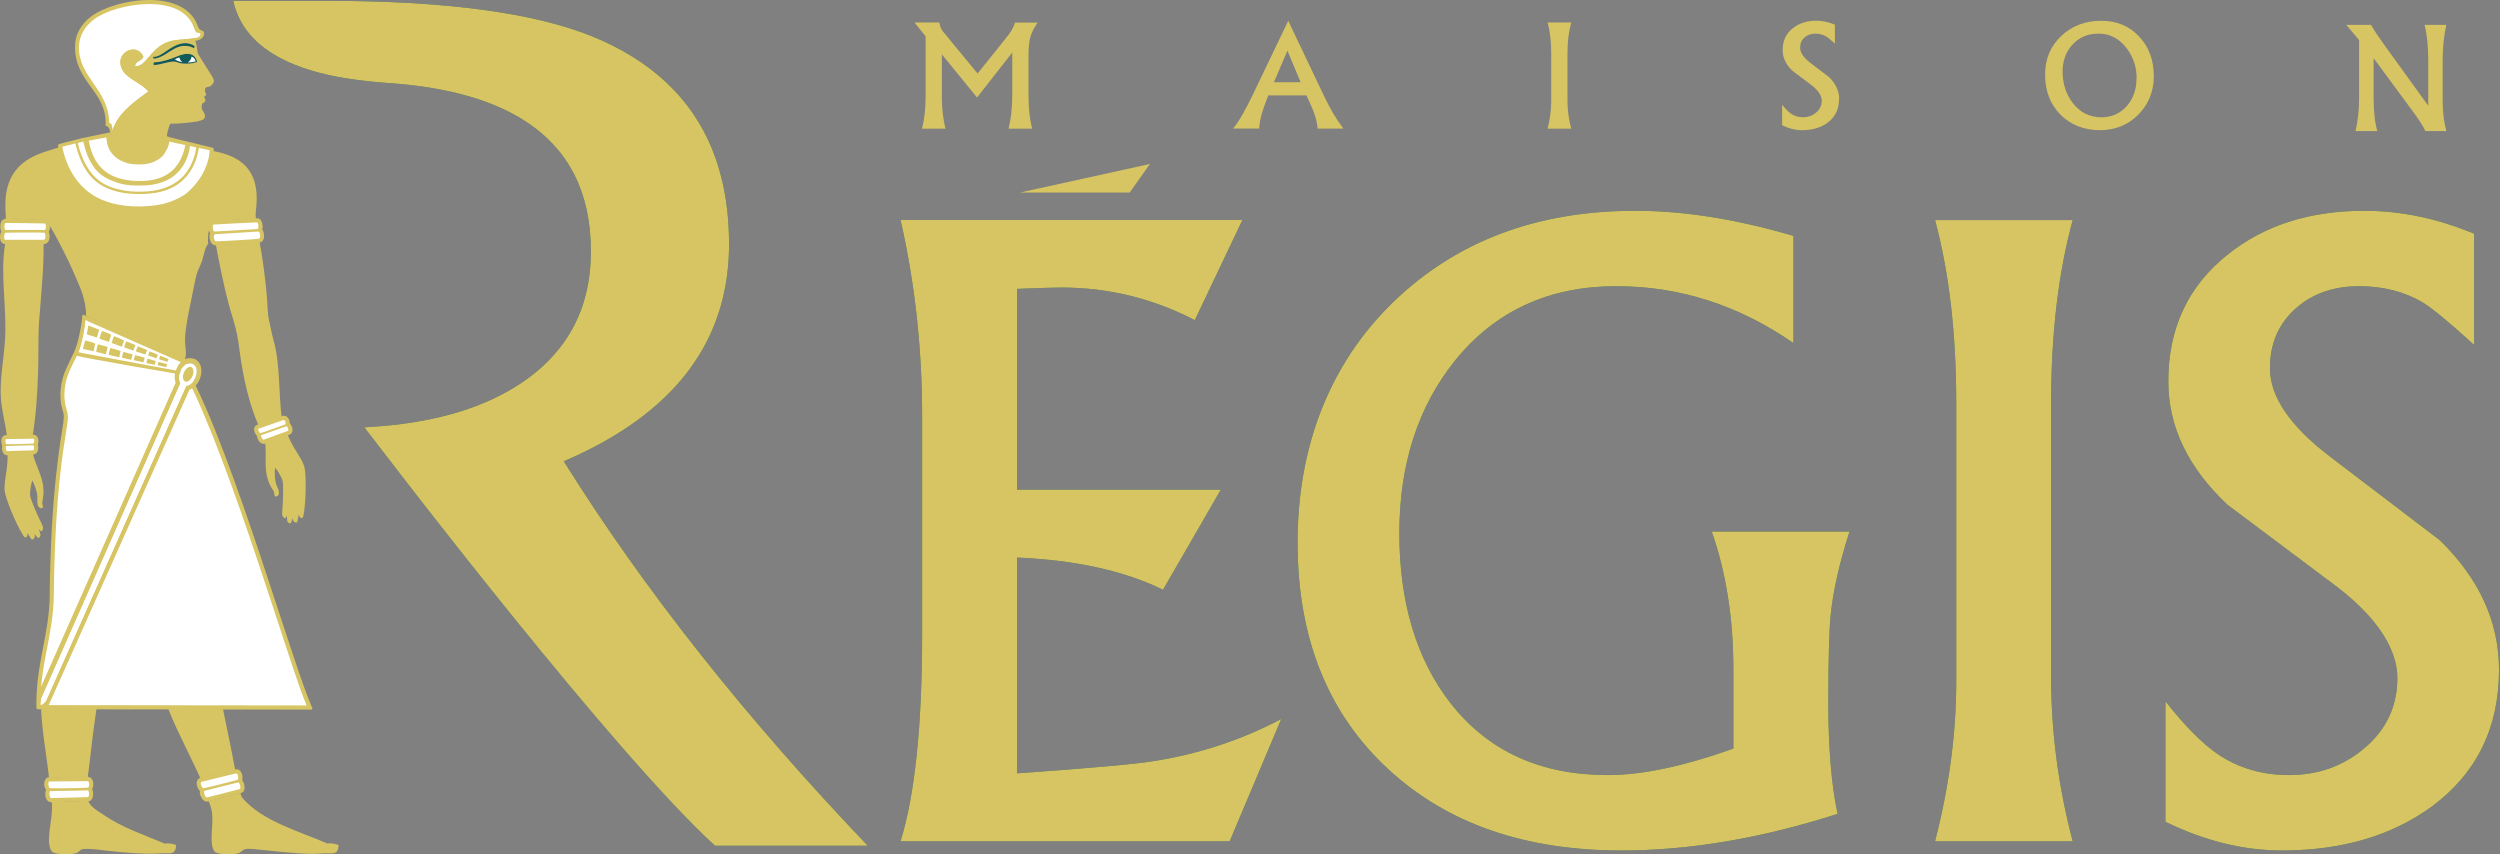 <svg width="199" height="68" viewBox="0 0 199 68" fill="none" xmlns="http://www.w3.org/2000/svg">
<rect x="0" y="0" width="199" height="68" fill="#808080" stroke="none"/>
<g clip-path="url(#clip0_162_2)">
<path d="M69.083 67.319H56.911C48.835 59.956 31.151 36.809 31.151 36.809C30.651 36.17 29.832 35.097 28.997 34.016C28.997 34.016 30.52 33.917 31.184 33.843C35.697 33.36 39.325 32.107 42.078 30.076C42.258 29.945 42.43 29.805 42.594 29.674C43.495 28.945 44.248 28.135 44.879 27.258C46.321 25.235 47.033 22.819 47.033 20.001C47.033 17.675 46.599 15.66 45.731 13.932C45.403 13.285 45.026 12.687 44.576 12.122C43.085 10.254 40.931 8.845 38.089 7.903C37.851 7.821 37.614 7.748 37.368 7.682C37.188 7.633 36.999 7.576 36.811 7.527C36.655 7.486 36.492 7.445 36.328 7.404C34.772 7.027 33.043 6.765 31.143 6.626C30.217 6.56 28.858 6.454 27.375 6.208C27.129 6.167 26.884 6.118 26.63 6.069C23.231 5.389 19.43 3.857 18.578 0.114V0.065H25.983C35.427 0.065 42.471 1.007 47.131 2.891C51.849 4.815 55.044 7.821 56.698 11.9C56.968 12.572 57.198 13.268 57.386 13.997C57.82 15.66 58.033 17.478 58.033 19.452C58.033 22.532 57.337 25.292 55.961 27.741C55.584 28.405 55.158 29.044 54.683 29.666C52.488 32.508 49.22 34.859 44.879 36.718C51.235 46.892 59.303 57.089 69.075 67.319H69.083Z" fill="#115A5A"/>
<path d="M69.083 67.319H56.911C48.835 59.956 31.151 36.809 31.151 36.809C30.651 36.17 29.832 35.097 28.997 34.016C28.997 34.016 30.52 33.917 31.184 33.843C35.697 33.36 39.325 32.107 42.078 30.076C42.258 29.945 42.43 29.805 42.594 29.674C43.495 28.945 44.248 28.135 44.879 27.258C46.321 25.235 47.033 22.819 47.033 20.001C47.033 17.675 46.599 15.66 45.731 13.932C45.403 13.285 45.026 12.687 44.576 12.122C43.085 10.254 40.931 8.845 38.089 7.903C37.851 7.821 37.614 7.748 37.368 7.682C37.188 7.633 36.999 7.576 36.811 7.527C36.655 7.486 36.492 7.445 36.328 7.404C34.772 7.027 33.043 6.765 31.143 6.626C30.217 6.56 28.858 6.454 27.375 6.208C27.129 6.167 26.884 6.118 26.63 6.069C23.231 5.389 19.43 3.857 18.578 0.114V0.065H25.983C35.427 0.065 42.471 1.007 47.131 2.891C51.849 4.815 55.044 7.821 56.698 11.9C56.968 12.572 57.198 13.268 57.386 13.997C57.82 15.66 58.033 17.478 58.033 19.452C58.033 22.532 57.337 25.292 55.961 27.741C55.584 28.405 55.158 29.044 54.683 29.666C52.488 32.508 49.22 34.859 44.879 36.718C51.235 46.892 59.303 57.089 69.075 67.319H69.083Z" fill="#D7C462"/>
<path d="M15.258 11.348C15.61 11.43 16.388 11.627 16.888 11.749C16.97 11.766 17.027 11.848 17.019 11.913C16.994 12.11 17.019 12.192 16.986 12.331C16.888 12.831 16.822 13.093 16.683 13.445C16.388 14.174 15.88 14.878 15.258 15.484C14.807 15.918 13.767 16.459 12.751 16.639C11.556 16.852 9.598 16.926 7.902 16.181C6.051 15.361 5.027 13.756 4.618 11.635C4.602 11.561 4.659 11.479 4.733 11.463C5.224 11.315 6.272 11.069 6.543 10.996C6.715 10.947 8.689 10.562 8.771 10.537C8.771 10.537 8.738 11.332 9.016 11.79C9.303 12.265 9.721 12.486 10.13 12.634C10.499 12.765 10.966 12.757 11.252 12.749C12.039 12.732 12.637 12.339 12.874 11.946C13.128 11.536 13.145 11.315 13.226 10.824C13.505 10.955 15.078 11.307 15.258 11.348Z" fill="#D7C462"/>
<path d="M7.009 62.994C6.697 62.97 4.084 63.117 3.945 63.06C3.355 62.88 3.421 61.905 3.888 61.864L7.009 61.839C7.606 61.872 7.533 63.035 7.009 62.994Z" fill="#D7C462"/>
<path d="M3.611 63.249C3.586 62.946 3.709 62.634 4.053 62.642C4.364 62.642 6.781 62.602 6.961 62.593C7.297 62.577 7.42 62.896 7.411 63.208C7.411 63.494 7.297 63.781 7.002 63.789L4.061 63.855C3.791 63.863 3.619 63.56 3.603 63.249" fill="#D7C462"/>
<path d="M19.002 62.368C18.691 62.417 16.389 63.105 16.234 63.08C15.972 63.105 15.791 62.867 15.71 62.638C15.603 62.351 15.66 62.016 15.906 61.934L18.732 61.246C19.338 61.098 19.518 62.286 19.002 62.368Z" fill="#D7C462"/>
<path d="M15.945 63.322C15.855 63.027 15.905 62.7 16.24 62.626C16.543 62.56 18.689 62.011 18.861 61.962C19.181 61.872 19.369 62.151 19.443 62.462C19.509 62.749 19.468 63.044 19.189 63.117L16.543 63.797C16.281 63.871 16.052 63.609 15.954 63.314" fill="#D7C462"/>
<path d="M15.789 2.202C14.79 -1.041 9.187 -0.124 7.279 1.293C6.468 1.899 5.993 2.71 5.976 3.627C5.903 6.601 8.548 7.231 8.409 10.024C8.663 10.041 8.745 10.278 8.77 10.565C8.77 10.663 8.77 11.179 8.884 11.466C8.851 11.22 8.884 11.04 8.917 10.925C9.597 8.853 10.801 8.239 12.021 7.313C11.284 6.347 9.752 6.101 9.736 4.971C9.728 4.152 10.924 3.718 11.276 4.512C11.161 4.815 10.653 4.651 10.653 5.372C11.636 5.708 12.038 4.012 13.373 3.513C13.963 3.292 14.487 3.267 15.175 3.267C16.018 3.267 16.19 2.989 16.24 2.71C16.297 2.333 15.904 2.514 15.814 2.21" fill="#D7C462"/>
<path d="M3.057 35.12C3.057 35.382 2.926 35.636 2.623 35.644C2.386 35.644 0.6 35.702 0.486 35.685C0.223 35.644 0.109 35.407 0.101 35.153C0.092 34.907 0.191 34.661 0.461 34.629L2.656 34.596C2.926 34.612 3.057 34.85 3.057 35.12Z" fill="#D7C462"/>
<path d="M3.045 35.624C3.045 35.886 2.947 36.165 2.652 36.173C2.414 36.173 0.678 36.238 0.555 36.238C0.285 36.23 0.162 35.96 0.154 35.69C0.145 35.444 0.235 35.198 0.506 35.165L2.644 35.108C2.938 35.124 3.045 35.354 3.045 35.624Z" fill="#D7C462"/>
<path d="M0.024 18.033C0.024 17.738 0.114 17.419 0.491 17.419C0.818 17.419 3.325 17.451 3.497 17.451C3.833 17.451 3.988 17.648 3.98 18.066C3.964 18.606 3.636 18.639 3.472 18.631H0.483C0.13 18.631 0.016 18.328 0.024 18.033Z" fill="#D7C462"/>
<path d="M3.949 18.826C3.949 18.531 3.858 18.219 3.498 18.203C3.17 18.187 0.64 18.203 0.467 18.203C0.132 18.203 0.009 18.572 0.001 18.817C-0.016 19.366 0.295 19.432 0.467 19.432H3.457C3.809 19.432 3.957 19.128 3.949 18.826Z" fill="#D7C462"/>
<path d="M20.894 17.914C20.861 17.619 20.747 17.348 20.378 17.373C20.051 17.398 17.225 17.529 17.053 17.537C16.733 17.553 16.578 17.766 16.61 18.184C16.651 18.724 16.987 18.782 17.143 18.765L20.501 18.577C20.796 18.569 20.935 18.233 20.902 17.922" fill="#D7C462"/>
<path d="M21.015 18.665C21.056 18.992 20.941 19.295 20.581 19.328C20.253 19.361 17.37 19.525 17.198 19.533C16.862 19.557 16.698 19.181 16.682 18.935C16.633 18.386 16.96 18.304 17.132 18.296L20.474 18.091C20.826 18.067 20.974 18.353 21.007 18.648" fill="#D7C462"/>
<path d="M23.029 33.465C23.111 33.718 23.062 34.005 22.783 34.103C22.562 34.185 20.924 34.783 20.809 34.8C20.547 34.849 20.359 34.644 20.269 34.407C20.187 34.169 20.211 33.931 20.457 33.817L22.464 33.112C22.718 33.022 22.947 33.202 23.029 33.465Z" fill="#D7C462"/>
<path d="M23.232 33.965C23.33 34.218 23.305 34.505 23.035 34.603C22.814 34.685 21.209 35.267 21.094 35.308C20.873 35.39 20.627 35.218 20.521 34.947C20.414 34.694 20.422 34.431 20.676 34.317L22.675 33.612C22.953 33.539 23.133 33.711 23.232 33.965Z" fill="#D7C462"/>
<path d="M24.842 56.312C23.302 52.929 18.657 36.351 14.963 29.479C14.841 29.217 14.775 29.061 15.021 28.733L6.994 25.211C6.994 25.211 6.822 25.138 6.691 25.072C6.625 25.039 6.552 25.072 6.552 25.146C6.502 25.883 6.216 27.349 5.904 28.013C5.691 28.422 5.487 28.914 5.315 29.25C4.782 30.322 4.668 31.666 4.971 32.608C5.126 33.083 5.11 33.263 4.938 34.303C4.807 35.098 4.635 36.22 4.422 38.235C4.029 42.035 3.971 45.852 3.955 47.441C3.922 50.513 2.841 52.872 2.898 56.279C2.898 56.418 2.939 56.459 3.062 56.459L24.776 56.484C24.842 56.484 24.899 56.426 24.85 56.32" fill="#D7C462"/>
<path d="M22.425 33.216C21.721 33.544 21.303 33.584 20.574 33.847C19.845 32.233 19.337 29.972 19.075 27.949C18.952 26.966 18.838 26.311 18.526 25.304C18.371 24.82 18.223 24.288 18.092 23.764C17.756 22.437 17.445 20.913 17.183 19.496C18.485 19.439 19.501 19.349 20.664 19.267C20.91 20.578 21.131 22.207 21.254 23.731C21.303 24.312 21.295 24.96 21.41 25.467C21.508 25.91 21.655 26.663 21.77 27.073C22.319 28.973 22.171 31.365 22.425 33.224" fill="#D7C462"/>
<path d="M0.41 19.379H3.474C3.49 21.427 3.277 23.433 3.121 25.465C3.023 26.767 3.08 28.086 3.039 29.38C2.99 31.174 2.876 32.984 2.605 34.671C2.057 34.671 1.254 34.737 0.549 34.712C0.443 33.754 0.148 32.763 0.074 31.747C-0.032 30.248 0.287 28.7 0.394 27.127C0.566 24.555 0.009 21.934 0.394 19.502C0.394 19.436 0.41 19.412 0.41 19.387" fill="#D7C462"/>
<path d="M4.336 47.552C4.95 47.536 6.146 47.56 6.916 47.56C7.916 47.56 8.563 47.552 9.709 47.552C9.382 48.126 9.431 48.846 9.193 49.567C9.046 50.009 8.751 50.378 8.604 50.796C8.178 51.992 8.096 53.359 7.891 54.94C7.793 55.661 7.686 56.423 7.572 57.193C7.334 58.757 7.203 60.281 6.982 61.894C5.966 61.861 4.942 61.861 3.902 61.894C3.624 59.322 3.009 56.775 3.386 54.154C3.697 52.008 4.41 49.862 4.336 47.552Z" fill="#D7C462"/>
<path d="M11.564 47.59C13.21 47.606 14.955 47.623 16.388 47.631C16.355 48.45 16.716 49.015 16.781 49.761C16.839 50.424 16.699 51.153 16.781 51.89C16.863 52.66 17.142 53.43 17.297 54.224C17.756 56.542 18.288 58.951 18.723 61.293C18.19 61.416 16.273 61.867 15.954 61.965C15.471 60.867 14.93 59.827 14.414 58.721C13.923 57.673 13.333 56.534 13.071 55.281C12.825 54.085 13.005 52.816 12.751 51.489C12.629 50.858 12.366 50.211 12.194 49.556C12.031 48.925 11.556 47.623 11.556 47.582" fill="#D7C462"/>
<path d="M18.914 62.063C18.676 62.153 16.325 62.742 16.194 62.742C16.063 62.742 15.899 62.276 16.03 62.235L18.791 61.563C18.946 61.547 19.028 62.022 18.905 62.063" fill="white"/>
<path d="M18.955 62.289C19.094 62.248 19.201 62.797 19.086 62.805C19.012 62.838 16.53 63.468 16.465 63.477C16.326 63.493 16.17 63.002 16.276 62.952C16.309 62.944 18.775 62.313 18.955 62.281" fill="white"/>
<path d="M22.701 33.778C22.529 33.86 20.833 34.466 20.743 34.474C20.645 34.49 20.489 34.163 20.587 34.122L22.578 33.426C22.692 33.401 22.791 33.745 22.701 33.786" fill="white"/>
<path d="M22.782 33.934C22.888 33.893 23.011 34.278 22.921 34.294C22.864 34.327 21.029 34.982 20.988 34.998C20.89 35.023 20.726 34.671 20.808 34.63C20.832 34.622 22.659 33.975 22.79 33.934" fill="white"/>
<path d="M17.075 67.777C16.608 67.155 17.01 65.689 16.879 64.698C16.83 64.313 16.715 64.05 16.6 63.747C17.477 63.567 18.271 63.313 19.131 63.117C19.205 63.362 19.23 63.436 19.287 63.51C20.925 65.402 23.784 66.147 26.069 67.147C26.347 67.089 26.716 67.179 26.953 67.261C26.929 67.474 26.945 67.605 26.798 67.794C26.61 67.998 26.143 67.908 25.799 67.925C25.528 67.933 25.258 67.966 24.98 67.966C23.448 67.966 21.752 67.728 20.311 67.597C20.09 67.573 19.664 67.54 19.459 67.605C19.311 67.654 19.164 67.876 18.943 67.933C18.664 67.998 17.313 68.08 17.084 67.777" fill="#D7C462"/>
<path d="M7.011 63.755C7.282 64.296 7.724 64.509 8.215 64.844C9.764 65.901 11.385 66.417 13.114 67.154C13.359 67.097 13.736 67.154 14.006 67.253C14.023 67.449 13.974 67.719 13.793 67.842C13.589 67.982 13.105 67.908 12.925 67.916C12.761 67.932 12.376 67.957 11.885 67.957C10.968 67.949 9.657 67.842 8.682 67.736C7.978 67.654 7.282 67.539 6.635 67.58C6.471 67.588 6.299 67.752 6.201 67.842C5.963 68.047 4.39 68.072 4.136 67.785C4.014 67.646 3.948 67.408 3.915 67.171C3.801 66.253 4.268 64.73 4.112 63.812C4.857 63.87 6.586 63.739 7.02 63.747" fill="#D7C462"/>
<path d="M14.463 13.356C14.864 12.782 15.02 12.291 15.135 11.619C15.323 11.66 15.372 11.685 15.618 11.734C15.618 11.734 15.585 12.037 15.495 12.357C15.348 12.856 15.086 13.495 14.586 14.027C13.988 14.658 13.038 15.158 11.646 15.24C10.704 15.297 10.056 15.223 9.45 15.076C8.042 14.748 7.026 13.995 6.346 11.963C6.281 11.775 6.256 11.586 6.199 11.382C6.428 11.324 6.485 11.308 6.641 11.267C6.641 11.267 6.764 12.045 7.157 12.791C7.698 13.831 8.336 14.191 9.278 14.519C10.056 14.797 10.761 14.773 11.342 14.765C12.981 14.732 13.939 14.109 14.463 13.348" fill="white"/>
<path d="M13.076 12.237C13.313 11.893 13.412 11.664 13.486 11.263C13.69 11.336 14.542 11.5 14.747 11.541C14.747 11.541 14.714 11.762 14.64 12.024C14.518 12.434 14.28 12.975 13.879 13.409C13.371 13.949 12.634 14.334 11.495 14.4C10.725 14.441 10.185 14.367 9.71 14.252C8.522 13.966 7.424 13.212 7.064 11.197C7.252 11.148 8.374 10.968 8.465 10.943C8.465 10.943 8.489 11.533 8.743 11.975C9.054 12.499 9.529 12.778 9.996 12.942C10.439 13.097 10.873 13.089 11.225 13.089C12.118 13.081 12.822 12.639 13.084 12.246" fill="white"/>
<path d="M15.809 11.766C16.178 11.873 16.416 11.897 16.694 11.963C16.661 12.217 16.653 12.34 16.628 12.487C16.538 12.93 16.448 13.142 16.317 13.454C16.039 14.101 15.572 14.723 14.982 15.272C14.564 15.657 13.59 16.14 12.631 16.304C11.517 16.492 9.674 16.566 8.094 15.895C6.406 15.19 5.317 13.56 4.957 11.676C5.235 11.603 5.71 11.488 6.005 11.414C6.054 11.627 6.103 11.848 6.169 12.053C6.333 12.553 6.529 12.987 6.685 13.265C6.996 13.839 7.438 14.347 7.987 14.691C9.199 15.436 10.575 15.485 11.665 15.428C13.672 15.321 15.007 14.404 15.605 12.692C15.654 12.553 15.785 12.086 15.826 11.758" fill="white"/>
<path d="M14.67 28.745C12.065 27.517 8.936 26.157 6.848 25.15C6.88 24.298 6.545 23.249 6.315 22.733C5.93 21.816 5.529 20.915 5.087 20.047C4.644 19.17 4.202 18.31 3.661 17.516C2.736 17.475 1.458 17.401 0.451 17.434C0.475 17.213 0.451 16.983 0.434 16.77C0.295 13.953 1.565 12.626 3.997 11.954C4.259 11.856 4.538 11.774 4.8 11.709C4.849 11.889 5.037 12.667 5.316 13.289C5.742 14.231 6.34 15.018 7.331 15.648C8.142 16.164 9.19 16.402 9.854 16.492C10.976 16.639 12.18 16.533 13.056 16.328C14.555 15.984 15.35 15.321 16.12 14.051C16.439 13.519 16.677 12.839 16.742 12.282C16.758 12.151 16.775 11.987 16.775 11.987C19.191 12.38 20.641 13.519 20.412 16.369C20.387 16.689 20.313 17.057 20.371 17.434C19.461 17.467 18.028 17.524 16.898 17.59C16.644 17.958 16.537 18.744 16.554 19.26C16.554 19.293 16.562 19.318 16.57 19.334C16.57 19.359 16.595 19.383 16.586 19.4C16.586 19.416 16.562 19.416 16.546 19.441C16.529 19.457 16.513 19.465 16.505 19.49C16.292 19.826 16.242 20.252 16.087 20.751C15.964 21.136 15.726 21.521 15.636 21.898C15.481 22.52 15.35 23.241 15.21 23.937C14.997 24.986 14.752 26.067 14.727 27.034C14.711 27.607 14.932 28.188 14.662 28.737" fill="#D7C462"/>
<path d="M11.906 27.972C11.856 28.054 11.824 28.185 11.791 28.3C11.906 28.349 12.258 28.447 12.463 28.521C12.504 28.398 12.528 28.324 12.561 28.234C12.348 28.136 12.086 28.029 11.906 27.972ZM12.757 28.316C12.716 28.382 12.692 28.496 12.659 28.595C12.782 28.652 13.191 28.758 13.331 28.808C13.364 28.709 13.388 28.66 13.413 28.578C13.249 28.513 12.897 28.365 12.757 28.316ZM11.742 28.554C11.709 28.627 11.676 28.775 11.652 28.898C11.766 28.939 12.094 28.98 12.315 29.037C12.34 28.914 12.381 28.84 12.405 28.742C12.184 28.668 11.93 28.595 11.75 28.554M12.626 28.808C12.594 28.873 12.561 28.971 12.536 29.07C12.634 29.102 13.06 29.176 13.232 29.225C13.257 29.119 13.273 29.061 13.29 28.98C13.118 28.93 12.766 28.849 12.618 28.808M9.08 26.768C9.006 26.891 8.941 27.12 8.891 27.3C9.063 27.382 9.383 27.481 9.702 27.595C9.768 27.407 9.817 27.259 9.874 27.104C9.547 26.948 9.358 26.858 9.088 26.76M7.032 25.916C6.999 26.031 6.958 26.408 6.901 26.604C7.057 26.694 7.433 26.752 7.712 26.875C7.769 26.67 7.843 26.408 7.892 26.244C7.573 26.121 7.261 26.006 7.024 25.908M8.121 26.35C8.056 26.489 7.974 26.752 7.917 26.948C8.064 27.03 8.392 27.096 8.67 27.218C8.728 27.014 8.809 26.809 8.85 26.645C8.556 26.489 8.351 26.44 8.113 26.342M10.972 27.571C10.923 27.677 10.857 27.808 10.816 27.964C10.955 28.029 11.316 28.119 11.578 28.218C11.643 28.054 11.668 27.98 11.709 27.857C11.455 27.759 11.193 27.653 10.972 27.571ZM10.046 27.169C9.989 27.276 9.923 27.489 9.882 27.645C10.022 27.71 10.357 27.808 10.62 27.907C10.669 27.751 10.742 27.595 10.783 27.464C10.521 27.358 10.276 27.251 10.046 27.169ZM8.793 27.694C8.736 27.825 8.678 28.046 8.646 28.234C8.834 28.3 9.153 28.357 9.489 28.439C9.53 28.242 9.571 28.095 9.604 27.939C9.252 27.825 9.08 27.767 8.793 27.702M6.77 27.096C6.754 27.243 6.647 27.571 6.598 27.767C6.762 27.833 7.155 27.874 7.45 27.964C7.483 27.751 7.548 27.522 7.581 27.35C7.278 27.218 7.016 27.169 6.77 27.096ZM7.794 27.407C7.745 27.546 7.687 27.792 7.655 27.997C7.818 28.062 8.138 28.111 8.433 28.201C8.465 27.988 8.539 27.8 8.572 27.628C8.261 27.505 8.04 27.481 7.794 27.407ZM10.759 28.275C10.71 28.382 10.677 28.513 10.652 28.668C10.808 28.717 11.136 28.767 11.414 28.84C11.48 28.677 11.488 28.603 11.512 28.472C11.242 28.382 10.996 28.332 10.767 28.275M9.825 28.013C9.776 28.119 9.727 28.316 9.702 28.472C9.858 28.521 10.169 28.562 10.448 28.636C10.48 28.472 10.53 28.332 10.562 28.21C10.292 28.136 10.063 28.07 9.833 28.013M14.633 29.61C13.986 29.504 6.999 28.185 6.598 28.111C6.475 28.079 6.369 28.062 6.246 28.038C6.5 27.497 6.795 25.965 6.803 25.466C6.909 25.531 7.155 25.638 7.179 25.654L14.576 28.906C14.445 29.201 14.527 29.438 14.633 29.618" fill="white"/>
<path d="M2.967 39.742C3.033 39.25 2.697 38.456 2.574 38.243C2.468 38.497 2.369 39.185 2.394 39.422C2.419 39.684 2.828 40.708 3.377 41.822C3.516 42.101 3.328 42.371 3.229 42.265C3.148 42.175 3.115 42.142 3.098 42.158C3.082 42.183 3.238 42.428 3.213 42.633C3.197 42.74 3.082 42.862 3.008 42.805C2.853 42.674 2.763 42.494 2.746 42.527C2.73 42.543 2.836 42.756 2.681 42.887C2.623 42.936 2.541 42.977 2.484 42.904C2.402 42.797 2.197 42.42 2.181 42.445C2.148 42.478 2.263 42.65 2.075 42.772C2.025 42.805 1.952 42.772 1.862 42.641C1.182 41.577 0.387 39.521 0.363 39.005C0.322 38.202 0.649 37.252 0.6 36.146C1.215 36.146 1.976 36.097 2.615 36.097C2.877 37.317 3.762 38.317 3.361 39.979C3.344 40.143 3.475 40.291 3.401 40.389C3.361 40.446 3.246 40.528 3.074 40.34C2.984 40.242 2.951 39.955 2.976 39.75" fill="#D7C462"/>
<path d="M22.075 38.767C21.837 38.333 21.854 37.473 21.895 37.227C22.091 37.424 22.427 38.022 22.492 38.259C22.558 38.513 22.558 39.619 22.46 40.847C22.435 41.159 22.706 41.339 22.755 41.208C22.804 41.093 22.82 41.052 22.837 41.06C22.861 41.077 22.804 41.364 22.902 41.544C22.951 41.634 23.107 41.708 23.156 41.626C23.254 41.445 23.271 41.249 23.295 41.265C23.312 41.273 23.295 41.511 23.484 41.576C23.557 41.601 23.639 41.609 23.672 41.519C23.713 41.388 23.762 40.97 23.787 40.978C23.836 40.995 23.787 41.2 24.008 41.241C24.065 41.249 24.122 41.2 24.155 41.036C24.393 39.799 24.376 37.596 24.213 37.104C23.959 36.343 23.246 35.597 22.886 34.549C22.312 34.778 21.69 34.975 21.092 35.204C21.297 36.433 20.805 37.71 21.788 39.103C21.862 39.25 21.788 39.43 21.903 39.496C21.96 39.537 22.099 39.57 22.189 39.332C22.239 39.209 22.165 38.931 22.067 38.751" fill="#D7C462"/>
<path d="M14.793 29.885C18.463 36.978 23.205 53.499 24.409 56.153L3.236 56.128C3.154 52.918 4.252 50.616 4.285 47.323C4.301 45.767 4.358 42.032 4.735 38.305C4.932 36.331 5.153 35.062 5.276 34.275C5.439 33.26 5.439 33.039 5.292 32.572C5.005 31.671 5.087 30.475 5.571 29.451C5.726 29.115 5.915 28.722 6.119 28.321C6.652 28.493 14.351 29.811 14.777 29.877" fill="white"/>
<path d="M14.821 30.7C15.083 30.7 15.37 30.47 15.534 30.102C15.607 29.938 15.681 29.684 15.657 29.438C15.64 29.25 15.558 29.094 15.395 28.988C15.247 28.881 15.067 28.906 14.887 28.955C14.748 28.996 14.551 29.176 14.453 29.365C14.248 29.766 14.199 30.208 14.371 30.495L3.313 55.551C3.215 55.772 3.231 56.124 3.239 56.124C3.256 56.14 3.575 55.96 3.682 55.723L14.821 30.7ZM16.017 29.34C16.066 29.725 15.976 30.036 15.845 30.307C15.698 30.618 15.403 30.921 15.083 31.019L3.813 56.271L3.534 56.337L3.059 56.402L2.961 55.87V55.362L13.978 30.47C13.847 30.036 13.879 29.7 14.125 29.201C14.264 28.898 14.567 28.636 14.821 28.554C15.042 28.48 15.354 28.496 15.567 28.611C15.804 28.742 15.984 29.021 16.017 29.332" fill="#D7C462"/>
<path d="M6.986 62.697C6.732 62.729 4.094 62.77 3.98 62.738C3.849 62.713 3.791 62.222 3.93 62.205L6.986 62.181C7.141 62.197 7.125 62.68 6.986 62.697Z" fill="white"/>
<path d="M6.984 62.917C7.123 62.908 7.115 63.465 7 63.449C6.918 63.465 4.133 63.523 4.068 63.523C3.937 63.506 3.879 62.998 3.994 62.974C4.027 62.974 6.795 62.917 6.975 62.917" fill="white"/>
<path d="M3.516 18.523C3.295 18.499 0.543 18.507 0.453 18.523C0.322 18.548 0.273 19.072 0.42 19.088H3.5C3.664 19.064 3.639 18.54 3.508 18.515" fill="white"/>
<path d="M3.55 18.305C3.689 18.314 3.681 17.773 3.566 17.789C3.476 17.773 0.519 17.748 0.454 17.748C0.323 17.765 0.323 18.281 0.437 18.305C0.47 18.305 3.361 18.305 3.542 18.305" fill="white"/>
<path d="M20.612 19.005C20.366 19.046 17.278 19.226 17.18 19.209C17.032 19.193 16.951 18.669 17.114 18.644L20.546 18.431C20.727 18.439 20.759 18.972 20.612 18.996" fill="white"/>
<path d="M17.08 18.43C16.924 18.447 16.883 17.857 17.014 17.873C17.113 17.857 20.372 17.701 20.446 17.701C20.594 17.709 20.618 18.209 20.487 18.234C20.454 18.234 17.285 18.422 17.08 18.43Z" fill="white"/>
<path d="M2.647 35.304C2.467 35.329 0.608 35.37 0.518 35.354C0.428 35.337 0.387 34.969 0.493 34.952L2.647 34.92C2.762 34.928 2.737 35.288 2.647 35.304Z" fill="white"/>
<path d="M2.636 35.444C2.734 35.435 2.726 35.853 2.636 35.845C2.578 35.853 0.596 35.91 0.555 35.91C0.457 35.902 0.432 35.517 0.514 35.501C0.539 35.501 2.505 35.444 2.636 35.444Z" fill="white"/>
<path d="M15.469 4.491C15.199 4.171 14.626 4.262 14.167 4.45C13.954 4.54 13.561 4.696 13.274 4.769C13.061 4.827 12.578 4.958 12.226 4.95C12.201 4.95 12.226 5.105 12.226 5.171C12.512 5.171 12.848 5.081 13.184 4.999C13.536 4.917 13.823 4.835 14.134 4.958C14.241 4.999 14.47 5.064 14.773 5.064C15.142 5.064 15.314 5.031 15.428 4.999C15.486 4.982 15.625 4.933 15.691 4.909C15.666 4.761 15.617 4.647 15.477 4.483" fill="#115A5A"/>
<path d="M15.25 4.497C15.217 4.71 15.135 4.858 14.947 4.964C14.93 4.964 15.258 4.989 15.577 4.882C15.577 4.882 15.52 4.596 15.25 4.506" fill="white"/>
<path d="M14.283 4.568C14.078 4.634 13.914 4.715 13.922 4.724C14.152 4.896 14.52 4.953 14.512 4.945C14.364 4.822 14.307 4.715 14.283 4.568Z" fill="white"/>
<path d="M15.41 3.833C15.148 3.686 14.853 3.637 14.534 3.669C14.091 3.719 13.608 4.038 13.182 4.325C12.822 4.546 12.421 4.718 12.191 4.66C12.208 4.57 12.191 4.513 12.216 4.513C12.519 4.546 12.879 4.3 13.109 4.144C13.625 3.792 14.149 3.44 14.722 3.432C14.976 3.432 15.238 3.481 15.5 3.669C15.5 3.743 15.435 3.85 15.402 3.825" fill="#115A5A"/>
<path d="M14.826 30.702C15.088 30.702 15.375 30.473 15.538 30.104C15.612 29.94 15.686 29.686 15.661 29.441C15.645 29.252 15.563 29.096 15.399 28.99C15.252 28.884 15.072 28.908 14.891 28.957C14.752 28.998 14.556 29.178 14.457 29.367C14.252 29.768 14.203 30.21 14.375 30.497L3.318 55.553C3.219 55.774 3.236 56.126 3.244 56.126C3.26 56.143 3.58 55.962 3.686 55.725L14.826 30.702Z" fill="white"/>
<path d="M15.221 29.22C15.41 29.302 15.451 29.621 15.32 29.932C15.189 30.252 14.927 30.44 14.738 30.366C14.55 30.285 14.509 29.965 14.64 29.654C14.771 29.334 15.033 29.146 15.221 29.22Z" fill="#D7C462"/>
<path d="M15.911 2.652C15.838 2.595 15.633 2.652 15.535 2.447C15.502 2.382 15.461 2.283 15.428 2.185C14.462 -0.624 9.203 0.252 7.499 1.53C6.738 2.095 6.295 2.873 6.287 3.741C6.263 6.207 8.646 7.083 8.695 9.786C8.974 9.835 8.908 10.138 8.966 10.376C9.4 8.943 10.85 8.001 11.816 7.28C11.136 6.444 9.604 6.174 9.588 4.954C9.572 4.004 10.964 3.455 11.423 4.52C11.292 4.864 10.809 4.839 10.751 5.249C11.546 5.421 11.914 3.979 13.184 3.422C13.692 3.193 14.167 3.176 14.732 3.127C15.207 3.086 15.78 3.037 15.903 2.873C15.977 2.767 15.952 2.685 15.92 2.66" fill="white"/>
<path d="M15.431 5.014C15.308 5.038 15.144 5.079 14.775 5.079C14.472 5.079 14.243 5.014 14.137 4.973C13.834 4.85 13.539 4.932 13.187 5.014C12.851 5.096 12.515 5.186 12.228 5.186C12.228 5.12 12.212 4.965 12.228 4.965C12.58 4.965 13.064 4.842 13.277 4.784C13.563 4.703 13.956 4.547 14.169 4.457C14.636 4.268 15.201 4.178 15.472 4.498C15.611 4.662 15.66 4.776 15.685 4.924C15.619 4.956 15.488 5.006 15.423 5.014M12.22 4.514C12.523 4.547 12.883 4.301 13.113 4.146C13.629 3.793 14.153 3.441 14.726 3.433C14.98 3.433 15.242 3.482 15.505 3.671C15.505 3.744 15.439 3.851 15.406 3.826C15.144 3.679 14.849 3.63 14.53 3.662C14.088 3.711 13.604 4.031 13.178 4.318C12.818 4.539 12.416 4.711 12.187 4.653C12.204 4.563 12.187 4.506 12.212 4.506M16.962 6.218C16.807 5.915 15.767 4.342 15.742 4.244C15.709 4.146 15.693 3.564 15.496 3.114C15.496 3.081 15.488 3.056 15.48 3.032C15.251 3.073 14.972 3.097 14.718 3.122C14.153 3.171 13.678 3.187 13.17 3.417C11.958 3.957 11.581 5.292 10.844 5.26C10.811 5.26 10.77 5.26 10.737 5.251C10.795 4.834 11.286 4.866 11.409 4.522C10.942 3.458 9.558 4.006 9.574 4.956C9.591 6.177 11.122 6.447 11.802 7.283C11.524 7.487 11.213 7.709 10.893 7.962C10.09 8.585 9.263 9.355 8.96 10.379C8.895 10.575 8.804 10.755 8.665 10.895C8.665 11.149 8.723 11.435 8.804 11.648C8.976 12.107 9.394 12.508 9.804 12.672C10.819 13.073 11.63 12.885 12.056 12.746C12.728 12.533 13.17 11.927 13.326 11.239C13.187 10.87 13.408 10.215 13.514 9.928C13.53 9.887 13.563 9.846 13.621 9.846C14.169 9.863 15.332 9.74 15.693 9.666C16.07 9.592 16.25 9.519 16.307 9.322C16.356 9.142 16.225 8.913 16.102 8.757C16.045 8.683 16.037 8.364 16.102 8.257C16.152 8.175 16.332 8.143 16.348 8.028C16.364 7.872 16.233 7.709 16.233 7.717C16.233 7.717 16.397 7.61 16.414 7.528C16.43 7.446 16.315 7.365 16.315 7.266C16.315 7.168 16.315 7.061 16.348 7.012C16.373 6.971 16.438 6.939 16.545 6.922C16.668 6.906 16.766 6.865 16.864 6.758C17.028 6.57 17.077 6.447 16.971 6.242" fill="#D7C462"/>
<path d="M101.988 57.232L97.884 66.963H71.682C72.829 63.269 73.402 57.765 73.402 50.459V33.176C73.402 27.745 72.829 22.52 71.682 17.507H98.9L95.107 25.485C91.749 23.748 88.211 22.888 84.476 22.888C84.001 22.888 82.829 22.921 80.954 22.995V38.975H97.18L92.576 46.945C89.521 45.446 85.647 44.586 80.954 44.381V61.557C86.859 61.139 90.488 60.812 91.823 60.582C95.41 60.025 98.802 58.911 101.988 57.232Z" fill="#115A5A"/>
<path d="M101.988 57.232L97.884 66.963H71.682C72.829 63.269 73.402 57.765 73.402 50.459V33.176C73.402 27.745 72.829 22.52 71.682 17.507H98.9L95.107 25.485C91.749 23.748 88.211 22.888 84.476 22.888C84.001 22.888 82.829 22.921 80.954 22.995V38.975H97.18L92.576 46.945C89.521 45.446 85.647 44.586 80.954 44.381V61.557C86.859 61.139 90.488 60.812 91.823 60.582C95.41 60.025 98.802 58.911 101.988 57.232Z" fill="#D7C462"/>
<path d="M147.223 42.308C146.404 44.863 145.904 47.099 145.716 49.016C145.601 50.204 145.535 52.538 145.535 56.003C145.535 59.467 145.781 62.514 146.273 64.783C140.236 66.725 134.494 67.699 129.064 67.699C121.381 67.699 115.213 65.561 110.552 61.269C105.704 56.822 103.287 50.793 103.287 43.184C103.287 35.575 105.826 28.957 110.905 24.042C115.917 19.193 122.339 16.777 130.186 16.777C134.027 16.777 138.213 17.44 142.759 18.776V27.31C138.393 24.288 133.7 22.781 128.654 22.781C123.289 22.781 119.014 24.755 115.819 28.703C112.87 32.372 111.388 36.959 111.388 42.447C111.388 47.935 112.739 52.464 115.442 55.945C118.424 59.779 122.601 61.695 127.974 61.695C130.702 61.695 134.035 60.991 137.975 59.59V53.21C137.975 49.237 137.402 45.6 136.255 42.308H147.214H147.223Z" fill="#115A5A"/>
<path d="M147.223 42.308C146.404 44.863 145.904 47.099 145.716 49.016C145.601 50.204 145.535 52.538 145.535 56.003C145.535 59.467 145.781 62.514 146.273 64.783C140.236 66.725 134.494 67.699 129.064 67.699C121.381 67.699 115.213 65.561 110.552 61.269C105.704 56.822 103.287 50.793 103.287 43.184C103.287 35.575 105.826 28.957 110.905 24.042C115.917 19.193 122.339 16.777 130.186 16.777C134.027 16.777 138.213 17.44 142.759 18.776V27.31C138.393 24.288 133.7 22.781 128.654 22.781C123.289 22.781 119.014 24.755 115.819 28.703C112.87 32.372 111.388 36.959 111.388 42.447C111.388 47.935 112.739 52.464 115.442 55.945C118.424 59.779 122.601 61.695 127.974 61.695C130.702 61.695 134.035 60.991 137.975 59.59V53.21C137.975 49.237 137.402 45.6 136.255 42.308H147.214H147.223Z" fill="#D7C462"/>
<path d="M164.989 66.966H154.03C155.152 62.609 155.717 58.374 155.717 54.254V32.131C155.717 26.578 155.16 21.712 154.03 17.519H164.989C163.843 21.712 163.269 26.578 163.269 32.131V53.902C163.269 58.26 163.843 62.609 164.989 66.966Z" fill="#115A5A"/>
<path d="M164.989 66.966H154.03C155.152 62.609 155.717 58.374 155.717 54.254V32.131C155.717 26.578 155.16 21.712 154.03 17.519H164.989C163.843 21.712 163.269 26.578 163.269 32.131V53.902C163.269 58.26 163.843 62.609 164.989 66.966Z" fill="#D7C462"/>
<path d="M198.922 53.316C198.922 57.928 197.144 61.548 193.581 64.194C190.37 66.536 186.39 67.699 181.639 67.699C178.567 67.699 175.48 66.937 172.367 65.414V55.822C173.915 57.788 175.308 59.197 176.553 60.041C178.191 61.138 180.066 61.695 182.18 61.695C184.506 61.695 186.496 60.991 188.159 59.59C189.936 58.116 190.829 56.24 190.829 53.971C190.829 51.703 189.256 49.212 186.111 46.78L177.314 40.186C174.169 37.238 172.596 33.961 172.596 30.357C172.596 26.123 174.177 22.756 177.339 20.25C180.238 17.932 183.859 16.777 188.192 16.777C191.091 16.777 194.007 17.383 196.939 18.604V27.458C194.99 25.68 193.63 24.558 192.86 24.083C191.402 23.215 189.707 22.781 187.758 22.781C185.808 22.781 184.072 23.362 182.761 24.534C181.377 25.754 180.689 27.343 180.689 29.309C180.689 31.553 182.262 33.888 185.407 36.296L194.204 42.996C197.349 46.059 198.922 49.499 198.922 53.316Z" fill="#115A5A"/>
<path d="M198.922 53.316C198.922 57.928 197.144 61.548 193.581 64.194C190.37 66.536 186.39 67.699 181.639 67.699C178.567 67.699 175.48 66.937 172.367 65.414V55.822C173.915 57.788 175.308 59.197 176.553 60.041C178.191 61.138 180.066 61.695 182.18 61.695C184.506 61.695 186.496 60.991 188.159 59.59C189.936 58.116 190.829 56.24 190.829 53.971C190.829 51.703 189.256 49.212 186.111 46.78L177.314 40.186C174.169 37.238 172.596 33.961 172.596 30.357C172.596 26.123 174.177 22.756 177.339 20.25C180.238 17.932 183.859 16.777 188.192 16.777C191.091 16.777 194.007 17.383 196.939 18.604V27.458C194.99 25.68 193.63 24.558 192.86 24.083C191.402 23.215 189.707 22.781 187.758 22.781C185.808 22.781 184.072 23.362 182.761 24.534C181.377 25.754 180.689 27.343 180.689 29.309C180.689 31.553 182.262 33.888 185.407 36.296L194.204 42.996C197.349 46.059 198.922 49.499 198.922 53.316Z" fill="#D7C462"/>
<path d="M194.73 10.431H193.059C192.903 10.079 192.567 9.546 192.043 8.842L188.939 4.632V7.744C188.939 8.858 189.037 9.751 189.234 10.431H187.497C187.685 9.685 187.784 8.793 187.784 7.744V3.19L186.76 1.978H188.734C188.955 2.371 189.299 2.895 189.766 3.542L193.288 8.416V4.82C193.288 3.665 193.19 2.723 192.993 1.978H194.73C194.533 2.838 194.435 3.796 194.435 4.845V8.015C194.435 8.956 194.541 9.759 194.73 10.431Z" fill="#D7C462"/>
<path d="M82.599 1.79C82.304 2.199 82.099 2.625 81.993 3.051C81.911 3.387 81.87 3.845 81.87 4.427V7.597C81.87 8.67 81.968 9.546 82.165 10.242H80.281C80.477 9.464 80.576 8.572 80.576 7.548V4.181L77.774 7.761L74.973 4.329V7.802C74.973 8.662 75.071 9.473 75.26 10.242H73.384C73.581 9.538 73.679 8.67 73.679 7.621V2.895L72.794 1.79H74.768C74.801 2.035 74.891 2.265 75.039 2.478C75.047 2.494 75.211 2.691 75.522 3.067L77.815 5.852L79.871 3.288C80.158 2.936 80.33 2.707 80.412 2.584C80.576 2.338 80.707 2.076 80.797 1.798H82.607L82.599 1.79Z" fill="#D7C462"/>
<path d="M103.527 6.544L102.479 4.03L101.406 6.544H103.519H103.527ZM106.935 10.238H104.887C104.846 9.788 104.739 9.345 104.567 8.895C104.51 8.739 104.322 8.305 103.994 7.593H100.955C100.701 8.256 100.546 8.69 100.488 8.887C100.333 9.378 100.251 9.829 100.235 10.23H98.154C98.572 9.747 99.112 8.813 99.776 7.429L102.544 1.654L105.387 7.625C105.862 8.633 106.378 9.509 106.935 10.238Z" fill="#D7C462"/>
<path d="M146.386 7.906C146.386 8.692 146.083 9.315 145.477 9.765C144.928 10.167 144.248 10.363 143.437 10.363C142.913 10.363 142.381 10.232 141.857 9.97V8.332C142.119 8.668 142.356 8.905 142.569 9.053C142.848 9.241 143.167 9.331 143.527 9.331C143.929 9.331 144.265 9.208 144.551 8.971C144.854 8.717 145.01 8.398 145.01 8.013C145.01 7.628 144.74 7.202 144.207 6.784L142.7 5.654C142.16 5.154 141.898 4.589 141.898 3.974C141.898 3.254 142.168 2.672 142.708 2.246C143.208 1.853 143.822 1.648 144.56 1.648C145.059 1.648 145.551 1.755 146.058 1.96V3.475C145.723 3.172 145.493 2.975 145.362 2.902C145.117 2.754 144.822 2.68 144.494 2.68C144.166 2.68 143.863 2.779 143.642 2.983C143.405 3.188 143.29 3.467 143.29 3.803C143.29 4.187 143.56 4.581 144.093 4.998L145.6 6.145C146.14 6.669 146.402 7.259 146.402 7.906" fill="#D7C462"/>
<path d="M170.079 6.266C170.079 5.34 169.809 4.529 169.277 3.833C168.687 3.063 167.95 2.678 167.049 2.678C166.148 2.678 165.501 2.973 164.96 3.563C164.444 4.128 164.182 4.84 164.182 5.7C164.182 6.659 164.452 7.486 164.985 8.19C165.566 8.952 166.336 9.337 167.27 9.337C168.105 9.337 168.793 9.026 169.317 8.412C169.817 7.83 170.063 7.117 170.063 6.266M171.447 6.02C171.447 7.257 171.038 8.281 170.218 9.116C169.399 9.943 168.376 10.361 167.147 10.361C165.918 10.361 164.821 9.951 164.01 9.124C163.199 8.297 162.789 7.24 162.789 5.954C162.789 4.668 163.224 3.669 164.084 2.858C164.935 2.056 165.992 1.654 167.245 1.654C168.498 1.654 169.498 2.072 170.284 2.916C171.054 3.743 171.439 4.775 171.439 6.02" fill="#D7C462"/>
<path d="M125.066 1.79H123.19C123.387 2.502 123.477 3.338 123.477 4.288V8.072C123.477 8.776 123.378 9.497 123.19 10.242H125.066C124.869 9.497 124.771 8.752 124.771 8.015V4.296C124.771 3.346 124.869 2.51 125.066 1.798" fill="#D7C462"/>
<path d="M91.536 13.051L89.922 15.328H81.183L91.536 13.051Z" fill="#D7C462"/>
</g>
<defs>
<clipPath id="clip0_162_2">
<rect width="198.922" height="68" fill="white"/>
</clipPath>
</defs>
</svg>
